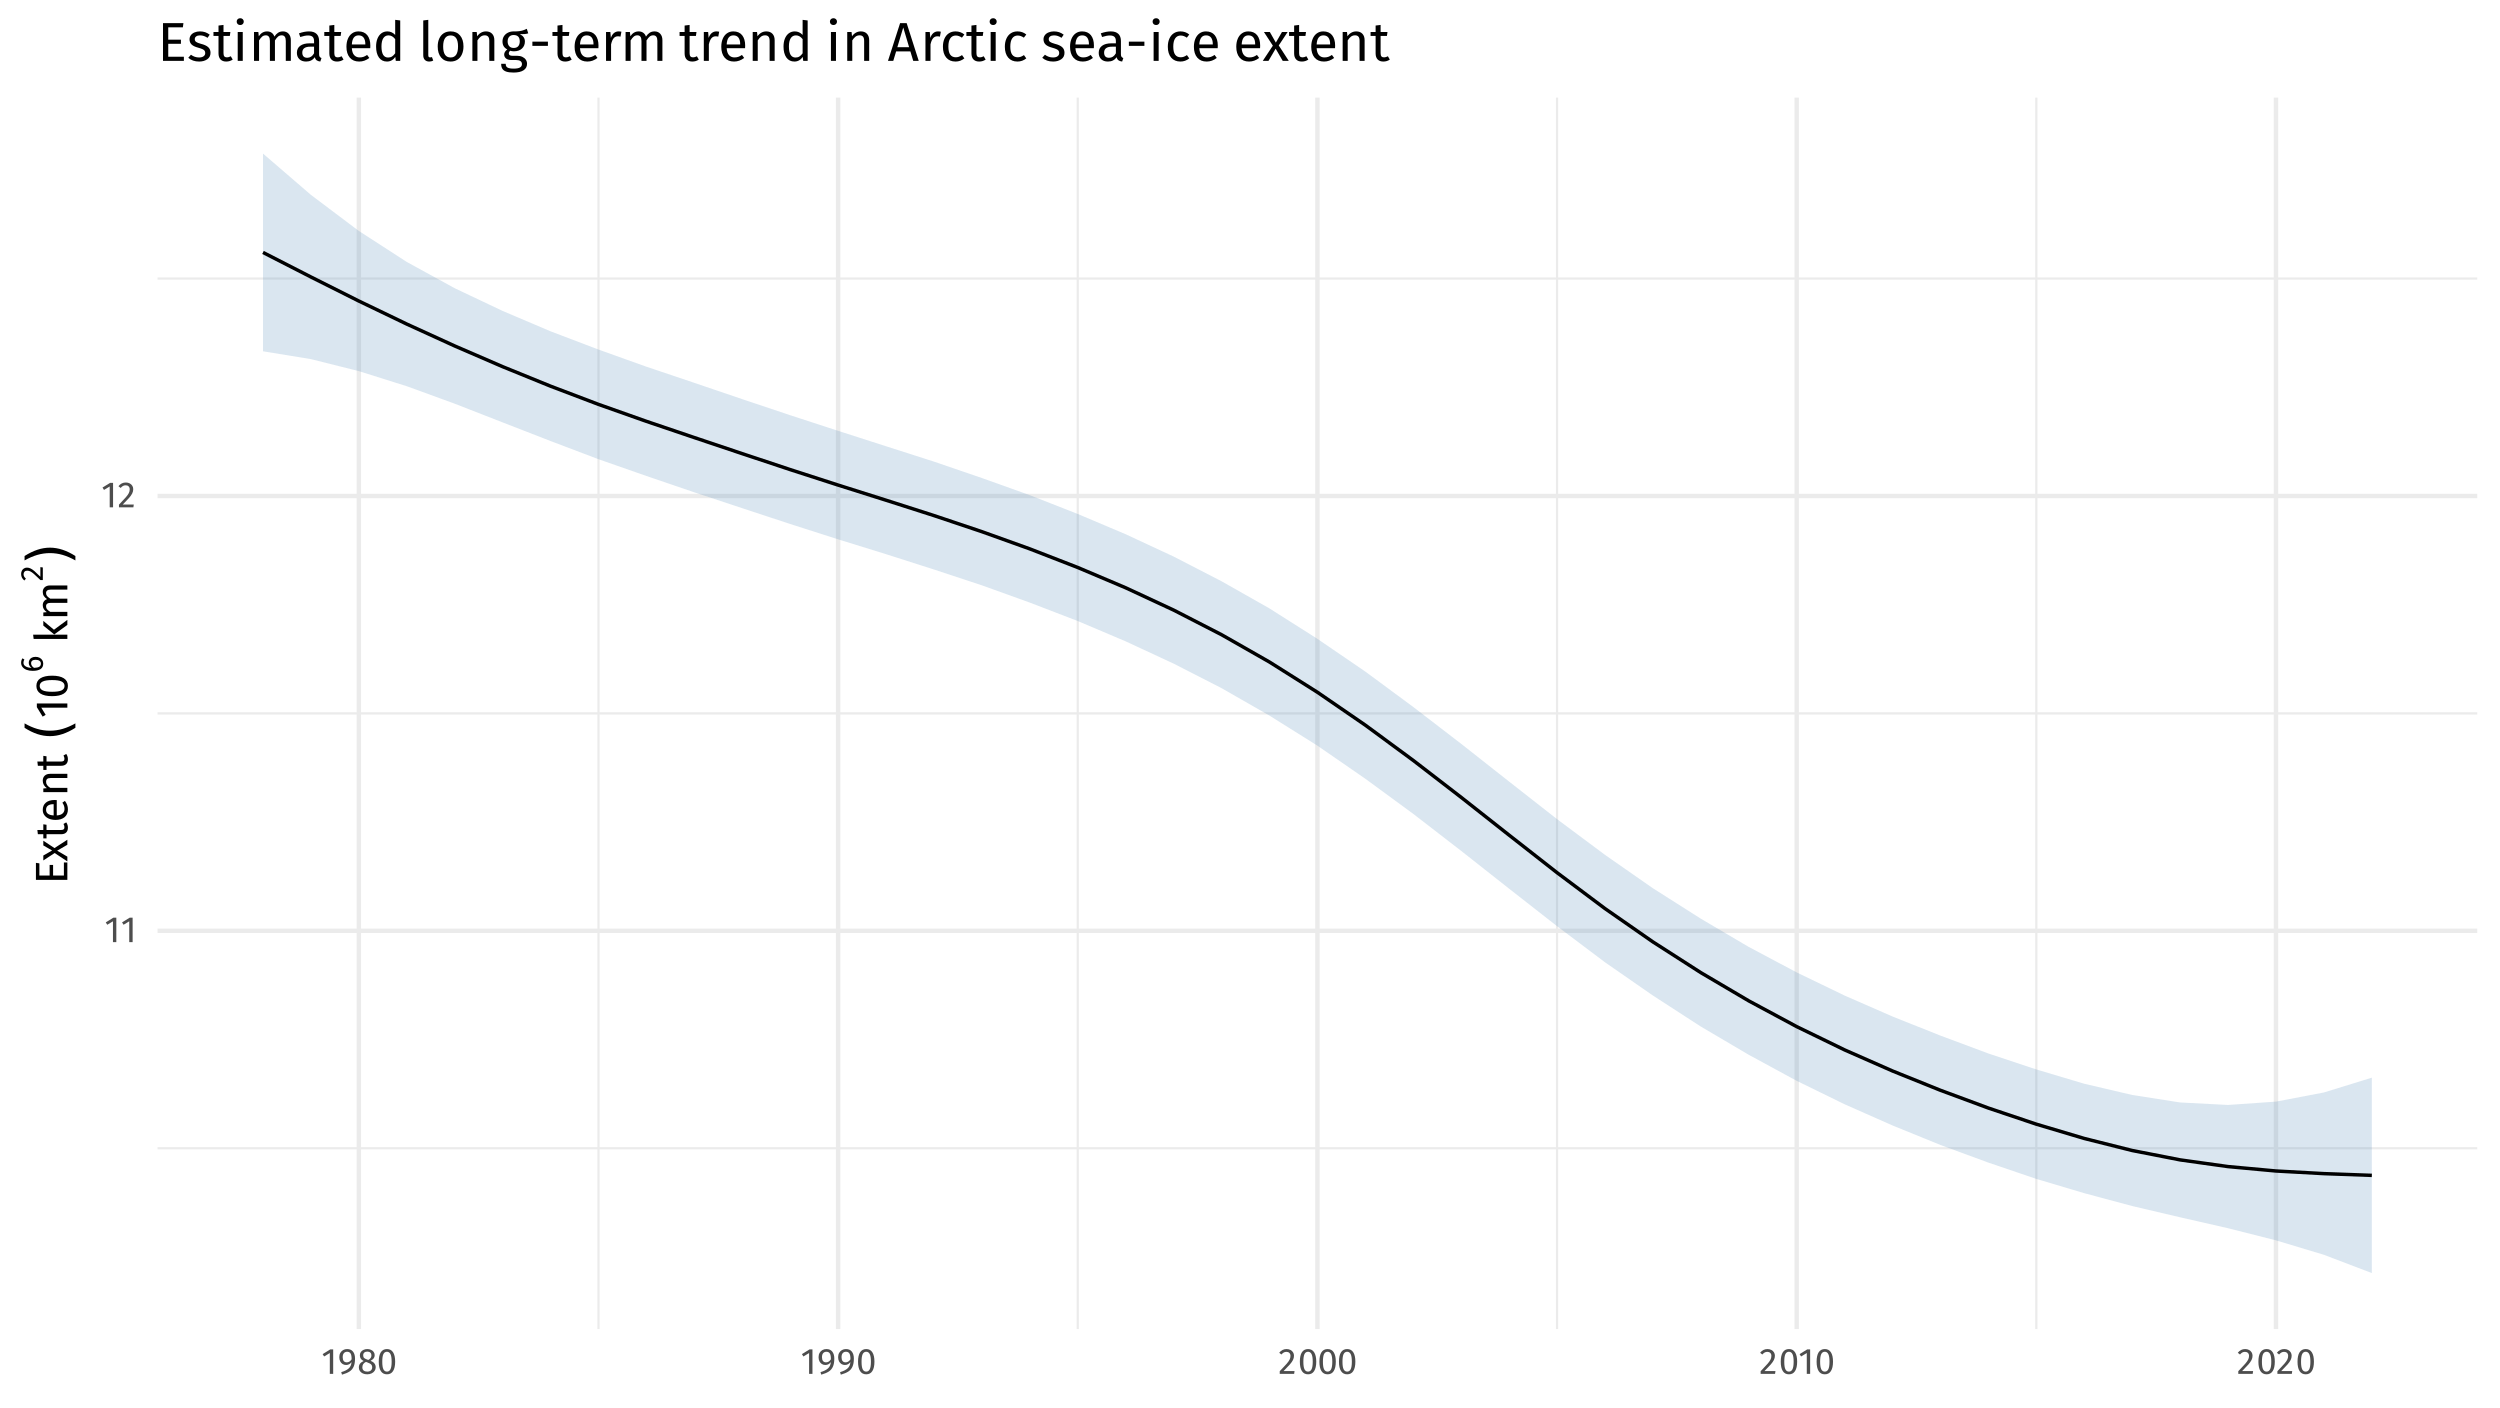 <?xml version="1.0" encoding="UTF-8"?>
<svg xmlns="http://www.w3.org/2000/svg" xmlns:xlink="http://www.w3.org/1999/xlink" width="767pt" height="432pt" viewBox="0 0 767 432" version="1.1">
<defs>
<g>
<symbol overflow="visible" id="glyph0-0">
<path style="stroke:none;" d="M 6.078 -11.766 L 6.078 3.922 L 1.375 3.922 L 1.375 -11.766 Z M 5.484 -11.188 L 2 -11.188 L 2 3.344 L 5.484 3.344 Z M 3.625 -5.047 C 4.07 -5.047 4.391 -4.926 4.578 -4.688 C 4.773 -4.445 4.875 -4.141 4.875 -3.766 C 4.875 -3.367 4.789 -3.062 4.625 -2.844 C 4.457 -2.625 4.188 -2.488 3.812 -2.438 L 3.812 -1.938 C 3.812 -1.852 3.781 -1.785 3.719 -1.734 C 3.664 -1.691 3.602 -1.672 3.531 -1.672 C 3.457 -1.672 3.391 -1.691 3.328 -1.734 C 3.273 -1.785 3.25 -1.852 3.25 -1.938 L 3.25 -2.875 C 3.645 -2.895 3.91 -2.969 4.047 -3.094 C 4.191 -3.219 4.266 -3.43 4.266 -3.734 C 4.266 -3.984 4.219 -4.176 4.125 -4.312 C 4.031 -4.445 3.848 -4.516 3.578 -4.516 C 3.367 -4.516 3.176 -4.473 3 -4.391 C 2.938 -4.367 2.891 -4.359 2.859 -4.359 C 2.773 -4.359 2.707 -4.379 2.656 -4.422 C 2.613 -4.473 2.594 -4.535 2.594 -4.609 C 2.594 -4.754 2.703 -4.863 2.922 -4.938 C 3.141 -5.008 3.375 -5.047 3.625 -5.047 Z M 3.531 -1.344 C 3.645 -1.344 3.738 -1.305 3.812 -1.234 C 3.883 -1.16 3.922 -1.066 3.922 -0.953 C 3.922 -0.828 3.883 -0.723 3.812 -0.641 C 3.738 -0.566 3.645 -0.531 3.531 -0.531 C 3.414 -0.531 3.32 -0.566 3.25 -0.641 C 3.176 -0.723 3.141 -0.828 3.141 -0.953 C 3.141 -1.066 3.176 -1.16 3.25 -1.234 C 3.32 -1.305 3.414 -1.344 3.531 -1.344 Z M 3.531 -1.344 "/>
</symbol>
<symbol overflow="visible" id="glyph0-1">
<path style="stroke:none;" d="M 3.625 -7.5 L 3.625 0 L 2.594 0 L 2.594 -6.391 L 0.844 -5.328 L 0.391 -6.062 L 2.719 -7.5 Z M 3.625 -7.5 "/>
</symbol>
<symbol overflow="visible" id="glyph0-2">
<path style="stroke:none;" d="M 2.547 -7.609 C 2.992 -7.609 3.391 -7.516 3.734 -7.328 C 4.078 -7.148 4.344 -6.906 4.531 -6.594 C 4.719 -6.289 4.812 -5.945 4.812 -5.562 C 4.812 -5.102 4.707 -4.664 4.5 -4.25 C 4.289 -3.832 3.973 -3.379 3.547 -2.891 C 3.117 -2.398 2.473 -1.723 1.609 -0.859 L 4.984 -0.859 L 4.859 0 L 0.438 0 L 0.438 -0.812 C 1.438 -1.852 2.145 -2.613 2.562 -3.094 C 2.977 -3.57 3.273 -3.988 3.453 -4.344 C 3.641 -4.707 3.734 -5.098 3.734 -5.516 C 3.734 -5.898 3.617 -6.203 3.391 -6.422 C 3.172 -6.641 2.875 -6.75 2.5 -6.75 C 2.188 -6.75 1.914 -6.688 1.688 -6.562 C 1.457 -6.438 1.211 -6.227 0.953 -5.938 L 0.281 -6.469 C 0.582 -6.852 0.922 -7.141 1.297 -7.328 C 1.672 -7.516 2.086 -7.609 2.547 -7.609 Z M 2.547 -7.609 "/>
</symbol>
<symbol overflow="visible" id="glyph0-3">
<path style="stroke:none;" d="M 2.906 -7.609 C 3.695 -7.609 4.297 -7.348 4.703 -6.828 C 5.117 -6.305 5.328 -5.594 5.328 -4.688 C 5.328 -3.664 5.188 -2.844 4.906 -2.219 C 4.633 -1.594 4.211 -1.094 3.641 -0.719 C 3.078 -0.352 2.305 -0.031 1.328 0.25 L 1.094 -0.531 C 2.094 -0.812 2.859 -1.191 3.391 -1.672 C 3.93 -2.16 4.219 -2.812 4.25 -3.625 C 4.082 -3.352 3.852 -3.133 3.562 -2.969 C 3.27 -2.801 2.941 -2.719 2.578 -2.719 C 2.191 -2.719 1.836 -2.816 1.516 -3.016 C 1.203 -3.211 0.953 -3.492 0.766 -3.859 C 0.586 -4.223 0.5 -4.645 0.5 -5.125 C 0.5 -5.633 0.609 -6.078 0.828 -6.453 C 1.047 -6.828 1.332 -7.113 1.688 -7.312 C 2.051 -7.508 2.457 -7.609 2.906 -7.609 Z M 2.797 -3.531 C 3.379 -3.531 3.875 -3.836 4.281 -4.453 C 4.289 -5.285 4.188 -5.879 3.969 -6.234 C 3.75 -6.598 3.398 -6.781 2.922 -6.781 C 2.484 -6.781 2.145 -6.633 1.906 -6.344 C 1.664 -6.062 1.547 -5.648 1.547 -5.109 C 1.547 -4.586 1.656 -4.191 1.875 -3.922 C 2.102 -3.66 2.41 -3.531 2.797 -3.531 Z M 2.797 -3.531 "/>
</symbol>
<symbol overflow="visible" id="glyph0-4">
<path style="stroke:none;" d="M 4.094 -4.016 C 5.145 -3.598 5.672 -2.926 5.672 -2 C 5.672 -1.594 5.555 -1.227 5.328 -0.906 C 5.109 -0.582 4.801 -0.328 4.406 -0.141 C 4.008 0.047 3.562 0.141 3.062 0.141 C 2.562 0.141 2.113 0.051 1.719 -0.125 C 1.332 -0.312 1.031 -0.562 0.812 -0.875 C 0.602 -1.195 0.5 -1.566 0.5 -1.984 C 0.5 -2.441 0.625 -2.828 0.875 -3.141 C 1.125 -3.461 1.492 -3.727 1.984 -3.938 C 1.586 -4.133 1.289 -4.375 1.094 -4.656 C 0.906 -4.945 0.812 -5.289 0.812 -5.688 C 0.812 -6.082 0.914 -6.426 1.125 -6.719 C 1.344 -7.008 1.625 -7.227 1.969 -7.375 C 2.32 -7.531 2.695 -7.609 3.094 -7.609 C 3.477 -7.609 3.844 -7.535 4.188 -7.391 C 4.539 -7.254 4.82 -7.039 5.031 -6.75 C 5.25 -6.457 5.359 -6.113 5.359 -5.719 C 5.359 -5.344 5.254 -5.02 5.047 -4.75 C 4.836 -4.477 4.52 -4.234 4.094 -4.016 Z M 3.094 -6.828 C 2.707 -6.828 2.398 -6.727 2.172 -6.531 C 1.941 -6.332 1.828 -6.047 1.828 -5.672 C 1.828 -5.305 1.938 -5.031 2.156 -4.844 C 2.375 -4.664 2.727 -4.492 3.219 -4.328 L 3.406 -4.266 C 3.738 -4.461 3.977 -4.664 4.125 -4.875 C 4.281 -5.094 4.359 -5.363 4.359 -5.688 C 4.359 -6.031 4.25 -6.305 4.031 -6.516 C 3.812 -6.723 3.5 -6.828 3.094 -6.828 Z M 3.078 -0.688 C 3.547 -0.688 3.914 -0.805 4.188 -1.047 C 4.457 -1.285 4.594 -1.602 4.594 -2 C 4.594 -2.258 4.539 -2.484 4.438 -2.672 C 4.332 -2.859 4.16 -3.02 3.922 -3.156 C 3.691 -3.289 3.367 -3.43 2.953 -3.578 L 2.672 -3.672 C 2.305 -3.492 2.031 -3.27 1.844 -3 C 1.664 -2.727 1.578 -2.391 1.578 -1.984 C 1.578 -1.566 1.711 -1.242 1.984 -1.016 C 2.254 -0.797 2.617 -0.688 3.078 -0.688 Z M 3.078 -0.688 "/>
</symbol>
<symbol overflow="visible" id="glyph0-5">
<path style="stroke:none;" d="M 3.125 -7.609 C 3.957 -7.609 4.582 -7.273 5 -6.609 C 5.426 -5.953 5.641 -4.992 5.641 -3.734 C 5.641 -2.484 5.426 -1.523 5 -0.859 C 4.582 -0.191 3.957 0.141 3.125 0.141 C 2.289 0.141 1.66 -0.191 1.234 -0.859 C 0.816 -1.523 0.609 -2.484 0.609 -3.734 C 0.609 -4.992 0.816 -5.953 1.234 -6.609 C 1.66 -7.273 2.289 -7.609 3.125 -7.609 Z M 3.125 -6.781 C 2.633 -6.781 2.27 -6.539 2.031 -6.062 C 1.801 -5.594 1.688 -4.816 1.688 -3.734 C 1.688 -2.66 1.801 -1.883 2.031 -1.406 C 2.27 -0.926 2.633 -0.688 3.125 -0.688 C 3.602 -0.688 3.961 -0.926 4.203 -1.406 C 4.441 -1.883 4.562 -2.66 4.562 -3.734 C 4.562 -4.805 4.441 -5.582 4.203 -6.062 C 3.961 -6.539 3.602 -6.781 3.125 -6.781 Z M 3.125 -6.781 "/>
</symbol>
<symbol overflow="visible" id="glyph1-0">
<path style="stroke:none;" d="M -14.703 -7.609 L 4.906 -7.609 L 4.906 -1.719 L -14.703 -1.719 Z M -13.969 -6.844 L -13.969 -2.484 L 4.172 -2.484 L 4.172 -6.844 Z M -6.312 -4.531 C -6.312 -5.094 -6.16 -5.492 -5.859 -5.734 C -5.566 -5.973 -5.18 -6.094 -4.703 -6.094 C -4.211 -6.094 -3.832 -5.984 -3.562 -5.766 C -3.289 -5.555 -3.117 -5.223 -3.047 -4.766 L -2.422 -4.766 C -2.316 -4.766 -2.234 -4.727 -2.172 -4.656 C -2.117 -4.582 -2.094 -4.5 -2.094 -4.406 C -2.094 -4.312 -2.117 -4.227 -2.172 -4.156 C -2.234 -4.094 -2.316 -4.062 -2.422 -4.062 L -3.594 -4.062 C -3.625 -4.551 -3.719 -4.883 -3.875 -5.062 C -4.031 -5.238 -4.297 -5.328 -4.672 -5.328 C -4.984 -5.328 -5.223 -5.266 -5.391 -5.141 C -5.555 -5.023 -5.641 -4.805 -5.641 -4.484 C -5.641 -4.211 -5.586 -3.969 -5.484 -3.75 C -5.461 -3.676 -5.453 -3.613 -5.453 -3.562 C -5.453 -3.469 -5.477 -3.391 -5.531 -3.328 C -5.594 -3.266 -5.672 -3.234 -5.766 -3.234 C -5.941 -3.234 -6.078 -3.367 -6.172 -3.641 C -6.266 -3.922 -6.312 -4.219 -6.312 -4.531 Z M -1.688 -4.406 C -1.688 -4.551 -1.641 -4.672 -1.547 -4.766 C -1.453 -4.859 -1.332 -4.906 -1.188 -4.906 C -1.039 -4.906 -0.914 -4.859 -0.812 -4.766 C -0.719 -4.672 -0.672 -4.551 -0.672 -4.406 C -0.672 -4.27 -0.719 -4.156 -0.812 -4.062 C -0.914 -3.969 -1.039 -3.922 -1.188 -3.922 C -1.332 -3.922 -1.453 -3.969 -1.547 -4.062 C -1.641 -4.156 -1.688 -4.27 -1.688 -4.406 Z M -1.688 -4.406 "/>
</symbol>
<symbol overflow="visible" id="glyph1-1">
<path style="stroke:none;" d="M -9.641 -6.625 L -8.578 -6.469 L -8.578 -2.734 L -5.438 -2.734 L -5.438 -5.984 L -4.375 -5.984 L -4.375 -2.734 L -1.062 -2.734 L -1.062 -6.734 L 0 -6.734 L 0 -1.406 L -9.641 -1.406 Z M -9.641 -6.625 "/>
</symbol>
<symbol overflow="visible" id="glyph1-2">
<path style="stroke:none;" d="M -3.953 -4.156 L 0 -6.719 L 0 -5.172 L -3.125 -3.359 L 0 -1.531 L 0 -0.062 L -3.891 -2.641 L -7.375 -0.359 L -7.375 -1.875 L -4.672 -3.422 L -7.375 -4.969 L -7.375 -6.422 Z M -3.953 -4.156 "/>
</symbol>
<symbol overflow="visible" id="glyph1-3">
<path style="stroke:none;" d="M -0.344 -5.047 C 0 -4.566 0.172 -4.02 0.172 -3.406 C 0.172 -2.781 -0.004 -2.289 -0.359 -1.938 C -0.723 -1.582 -1.25 -1.406 -1.938 -1.406 L -6.391 -1.406 L -6.391 -0.125 L -7.375 -0.125 L -7.375 -1.406 L -9.047 -1.406 L -9.203 -2.703 L -7.375 -2.703 L -7.375 -4.453 L -6.391 -4.312 L -6.391 -2.703 L -1.984 -2.703 C -1.598 -2.703 -1.316 -2.77 -1.141 -2.906 C -0.973 -3.039 -0.891 -3.266 -0.891 -3.578 C -0.891 -3.867 -0.988 -4.195 -1.188 -4.562 Z M -0.344 -5.047 "/>
</symbol>
<symbol overflow="visible" id="glyph1-4">
<path style="stroke:none;" d="M -3.906 -6.906 C -3.688 -6.906 -3.469 -6.895 -3.25 -6.875 L -3.25 -2.172 C -2.438 -2.223 -1.836 -2.426 -1.453 -2.781 C -1.066 -3.133 -0.875 -3.594 -0.875 -4.156 C -0.875 -4.508 -0.926 -4.836 -1.031 -5.141 C -1.133 -5.441 -1.301 -5.754 -1.531 -6.078 L -0.75 -6.641 C -0.133 -5.848 0.172 -4.988 0.172 -4.062 C 0.172 -3.031 -0.16 -2.227 -0.828 -1.656 C -1.504 -1.082 -2.43 -0.797 -3.609 -0.797 C -4.379 -0.797 -5.055 -0.922 -5.641 -1.172 C -6.234 -1.422 -6.695 -1.773 -7.031 -2.234 C -7.375 -2.691 -7.547 -3.234 -7.547 -3.859 C -7.547 -4.836 -7.223 -5.586 -6.578 -6.109 C -5.93 -6.641 -5.039 -6.906 -3.906 -6.906 Z M -4.281 -5.625 C -5.008 -5.625 -5.566 -5.477 -5.953 -5.188 C -6.336 -4.906 -6.531 -4.473 -6.531 -3.891 C -6.531 -2.836 -5.754 -2.266 -4.203 -2.172 L -4.203 -5.625 Z M -4.281 -5.625 "/>
</symbol>
<symbol overflow="visible" id="glyph1-5">
<path style="stroke:none;" d="M -7.547 -4.797 C -7.547 -5.473 -7.344 -6 -6.938 -6.375 C -6.539 -6.75 -5.992 -6.938 -5.297 -6.938 L 0 -6.938 L 0 -5.656 L -5.109 -5.656 C -5.629 -5.656 -5.992 -5.555 -6.203 -5.359 C -6.422 -5.16 -6.531 -4.875 -6.531 -4.5 C -6.531 -4.102 -6.414 -3.754 -6.188 -3.453 C -5.969 -3.16 -5.648 -2.883 -5.234 -2.625 L 0 -2.625 L 0 -1.328 L -7.375 -1.328 L -7.375 -2.438 L -6.281 -2.547 C -6.676 -2.805 -6.984 -3.129 -7.203 -3.516 C -7.43 -3.91 -7.547 -4.336 -7.547 -4.797 Z M -7.547 -4.797 "/>
</symbol>
<symbol overflow="visible" id="glyph1-6">
<path style="stroke:none;" d="M -9.359 -4.516 L 0 -4.516 L 0 -3.234 L -8 -3.234 L -6.656 -1.047 L -7.578 -0.484 L -9.359 -3.391 Z M -9.359 -4.516 "/>
</symbol>
<symbol overflow="visible" id="glyph1-7">
<path style="stroke:none;" d="M -9.5 -3.906 C -9.5 -4.938 -9.086 -5.719 -8.266 -6.25 C -7.441 -6.781 -6.242 -7.047 -4.672 -7.047 C -3.109 -7.047 -1.91 -6.781 -1.078 -6.25 C -0.242 -5.719 0.172 -4.938 0.172 -3.906 C 0.172 -2.875 -0.242 -2.094 -1.078 -1.562 C -1.91 -1.031 -3.109 -0.766 -4.672 -0.766 C -6.242 -0.766 -7.441 -1.031 -8.266 -1.562 C -9.086 -2.094 -9.5 -2.875 -9.5 -3.906 Z M -8.484 -3.906 C -8.484 -3.301 -8.18 -2.848 -7.578 -2.547 C -6.984 -2.254 -6.016 -2.109 -4.672 -2.109 C -3.328 -2.109 -2.352 -2.254 -1.75 -2.547 C -1.156 -2.848 -0.859 -3.301 -0.859 -3.906 C -0.859 -4.5 -1.156 -4.945 -1.75 -5.25 C -2.352 -5.551 -3.328 -5.703 -4.672 -5.703 C -6.004 -5.703 -6.973 -5.551 -7.578 -5.25 C -8.18 -4.945 -8.484 -4.5 -8.484 -3.906 Z M -8.484 -3.906 "/>
</symbol>
<symbol overflow="visible" id="glyph1-8">
<path style="stroke:none;" d="M -10.5 -2.625 L 0 -2.625 L 0 -1.328 L -10.344 -1.328 Z M -7.375 -6.859 L -4.109 -4.141 L 0 -7.172 L 0 -5.625 L -4.031 -2.703 L -7.375 -5.422 Z M -7.375 -6.859 "/>
</symbol>
<symbol overflow="visible" id="glyph1-9">
<path style="stroke:none;" d="M -7.547 -8.734 C -7.547 -9.336 -7.344 -9.82 -6.938 -10.188 C -6.531 -10.551 -5.984 -10.734 -5.297 -10.734 L 0 -10.734 L 0 -9.453 L -5.109 -9.453 C -6.055 -9.453 -6.531 -9.102 -6.531 -8.406 C -6.531 -8.051 -6.426 -7.742 -6.219 -7.484 C -6.008 -7.234 -5.68 -6.961 -5.234 -6.672 L 0 -6.672 L 0 -5.391 L -5.109 -5.391 C -6.055 -5.391 -6.531 -5.047 -6.531 -4.359 C -6.531 -3.984 -6.422 -3.664 -6.203 -3.406 C -5.992 -3.156 -5.672 -2.895 -5.234 -2.625 L 0 -2.625 L 0 -1.328 L -7.375 -1.328 L -7.375 -2.438 L -6.297 -2.547 C -7.129 -3.098 -7.547 -3.805 -7.547 -4.672 C -7.547 -5.129 -7.426 -5.52 -7.188 -5.844 C -6.957 -6.164 -6.633 -6.395 -6.219 -6.531 C -6.645 -6.82 -6.973 -7.141 -7.203 -7.484 C -7.43 -7.836 -7.547 -8.254 -7.547 -8.734 Z M -7.547 -8.734 "/>
</symbol>
<symbol overflow="visible" id="glyph2-0">
<path style="stroke:none;" d="M 2.469 -0.703 L -9.875 -0.703 L -9.875 -7.703 L 2.469 -7.703 Z M 1.703 -1.484 L 1.703 -6.922 L -9.078 -6.922 L -9.078 -1.484 Z M 1.703 -1.484 "/>
</symbol>
<symbol overflow="visible" id="glyph2-1">
<path style="stroke:none;" d=""/>
</symbol>
<symbol overflow="visible" id="glyph3-0">
<path style="stroke:none;" d="M 3.094 -0.875 L -12.344 -0.875 L -12.344 -9.625 L 3.094 -9.625 Z M 2.125 -1.859 L 2.125 -8.641 L -11.359 -8.641 L -11.359 -1.859 Z M 2.125 -1.859 "/>
</symbol>
<symbol overflow="visible" id="glyph3-1">
<path style="stroke:none;" d="M -13.281 -5.422 C -11.969 -4.66 -10.672 -4.094 -9.391 -3.719 C -8.109 -3.352 -6.812 -3.172 -5.5 -3.172 C -4.176 -3.172 -2.867 -3.359 -1.578 -3.734 C -0.297 -4.109 1 -4.672 2.312 -5.422 L 2.312 -4.062 C 0.969 -3.207 -0.348 -2.566 -1.641 -2.141 C -2.93 -1.711 -4.219 -1.5 -5.5 -1.5 C -6.77 -1.5 -8.047 -1.707 -9.328 -2.125 C -10.617 -2.551 -11.938 -3.195 -13.281 -4.062 Z M -13.281 -5.422 "/>
</symbol>
<symbol overflow="visible" id="glyph3-2">
<path style="stroke:none;" d="M -13.281 -1.406 L -13.281 -2.766 C -11.938 -3.617 -10.617 -4.258 -9.328 -4.688 C -8.047 -5.113 -6.77 -5.328 -5.5 -5.328 C -4.219 -5.328 -2.93 -5.113 -1.641 -4.688 C -0.348 -4.258 0.969 -3.617 2.312 -2.766 L 2.312 -1.406 C 1 -2.156 -0.297 -2.719 -1.578 -3.094 C -2.867 -3.469 -4.176 -3.656 -5.5 -3.656 C -6.812 -3.656 -8.109 -3.469 -9.391 -3.094 C -10.672 -2.719 -11.969 -2.156 -13.281 -1.406 Z M -13.281 -1.406 "/>
</symbol>
<symbol overflow="visible" id="glyph4-0">
<path style="stroke:none;" d="M -10.281 -5.312 L 3.422 -5.312 L 3.422 -1.203 L -10.281 -1.203 Z M -9.781 -4.797 L -9.781 -1.75 L 2.922 -1.75 L 2.922 -4.797 Z M -4.422 -3.172 C -4.422 -3.566 -4.316 -3.848 -4.109 -4.016 C -3.898 -4.18 -3.629 -4.266 -3.297 -4.266 C -2.941 -4.266 -2.672 -4.191 -2.484 -4.047 C -2.297 -3.898 -2.18 -3.66 -2.141 -3.328 L -1.688 -3.328 C -1.625 -3.328 -1.566 -3.301 -1.516 -3.25 C -1.473 -3.207 -1.453 -3.156 -1.453 -3.094 C -1.453 -3.02 -1.473 -2.957 -1.516 -2.906 C -1.566 -2.863 -1.625 -2.844 -1.688 -2.844 L -2.516 -2.844 C -2.535 -3.188 -2.598 -3.422 -2.703 -3.547 C -2.816 -3.672 -3.004 -3.734 -3.266 -3.734 C -3.484 -3.734 -3.648 -3.691 -3.766 -3.609 C -3.891 -3.523 -3.953 -3.367 -3.953 -3.141 C -3.953 -2.941 -3.914 -2.77 -3.844 -2.625 C -3.82 -2.57 -3.812 -2.531 -3.812 -2.5 C -3.812 -2.426 -3.832 -2.367 -3.875 -2.328 C -3.914 -2.285 -3.969 -2.266 -4.031 -2.266 C -4.156 -2.266 -4.25 -2.359 -4.312 -2.547 C -4.383 -2.742 -4.422 -2.953 -4.422 -3.172 Z M -1.172 -3.094 C -1.172 -3.188 -1.141 -3.266 -1.078 -3.328 C -1.016 -3.391 -0.93 -3.422 -0.828 -3.422 C -0.723 -3.422 -0.633 -3.391 -0.562 -3.328 C -0.5 -3.266 -0.469 -3.188 -0.469 -3.094 C -0.469 -2.988 -0.5 -2.906 -0.562 -2.844 C -0.633 -2.781 -0.723 -2.75 -0.828 -2.75 C -0.93 -2.75 -1.016 -2.781 -1.078 -2.844 C -1.141 -2.906 -1.172 -2.988 -1.172 -3.094 Z M -1.172 -3.094 "/>
</symbol>
<symbol overflow="visible" id="glyph4-1">
<path style="stroke:none;" d="M -4.312 -3.016 C -4.312 -3.348 -4.234 -3.648 -4.078 -3.922 C -3.922 -4.203 -3.688 -4.422 -3.375 -4.578 C -3.062 -4.742 -2.676 -4.828 -2.219 -4.828 C -1.758 -4.828 -1.348 -4.734 -0.984 -4.547 C -0.629 -4.359 -0.352 -4.109 -0.156 -3.797 C 0.031 -3.484 0.125 -3.133 0.125 -2.75 C 0.125 -1.977 -0.156 -1.414 -0.719 -1.062 C -1.289 -0.707 -2.078 -0.531 -3.078 -0.531 C -3.785 -0.531 -4.41 -0.629 -4.953 -0.828 C -5.492 -1.035 -5.91 -1.32 -6.203 -1.688 C -6.504 -2.062 -6.656 -2.504 -6.656 -3.016 C -6.656 -3.516 -6.52 -3.969 -6.25 -4.375 L -5.656 -4.016 C -5.844 -3.711 -5.938 -3.375 -5.938 -3 C -5.938 -2.531 -5.707 -2.16 -5.25 -1.891 C -4.801 -1.617 -4.203 -1.469 -3.453 -1.438 C -4.023 -1.844 -4.312 -2.367 -4.312 -3.016 Z M -0.594 -2.75 C -0.594 -3.125 -0.734 -3.41 -1.016 -3.609 C -1.305 -3.816 -1.695 -3.922 -2.188 -3.922 C -3.125 -3.922 -3.594 -3.566 -3.594 -2.859 C -3.594 -2.566 -3.508 -2.301 -3.344 -2.062 C -3.188 -1.82 -2.969 -1.617 -2.688 -1.453 C -1.969 -1.473 -1.438 -1.582 -1.094 -1.781 C -0.758 -1.988 -0.594 -2.312 -0.594 -2.75 Z M -0.594 -2.75 "/>
</symbol>
<symbol overflow="visible" id="glyph4-2">
<path style="stroke:none;" d="M -6.656 -2.234 C -6.656 -2.629 -6.578 -2.973 -6.422 -3.266 C -6.266 -3.566 -6.051 -3.797 -5.781 -3.953 C -5.508 -4.117 -5.203 -4.203 -4.859 -4.203 C -4.461 -4.203 -4.082 -4.109 -3.719 -3.922 C -3.352 -3.742 -2.957 -3.469 -2.531 -3.094 C -2.102 -2.727 -1.508 -2.164 -0.75 -1.406 L -0.75 -4.359 L 0 -4.25 L 0 -0.375 L -0.719 -0.375 C -1.625 -1.25 -2.285 -1.867 -2.703 -2.234 C -3.129 -2.609 -3.5 -2.875 -3.812 -3.031 C -4.125 -3.188 -4.457 -3.266 -4.812 -3.266 C -5.156 -3.266 -5.422 -3.164 -5.609 -2.969 C -5.805 -2.77 -5.906 -2.508 -5.906 -2.188 C -5.906 -1.914 -5.848 -1.676 -5.734 -1.469 C -5.629 -1.27 -5.445 -1.055 -5.188 -0.828 L -5.656 -0.25 C -5.988 -0.508 -6.238 -0.801 -6.406 -1.125 C -6.57 -1.457 -6.656 -1.828 -6.656 -2.234 Z M -6.656 -2.234 "/>
</symbol>
<symbol overflow="visible" id="glyph5-0">
<path style="stroke:none;" d="M 9.125 -17.641 L 9.125 5.875 L 2.062 5.875 L 2.062 -17.641 Z M 8.219 -16.766 L 2.984 -16.766 L 2.984 5 L 8.219 5 Z M 5.438 -7.578 C 6.113 -7.578 6.594 -7.395 6.875 -7.031 C 7.164 -6.676 7.312 -6.211 7.312 -5.641 C 7.312 -5.047 7.18 -4.586 6.922 -4.266 C 6.672 -3.941 6.266 -3.738 5.703 -3.656 L 5.703 -2.906 C 5.703 -2.781 5.66 -2.68 5.578 -2.609 C 5.492 -2.535 5.398 -2.5 5.297 -2.5 C 5.18 -2.5 5.082 -2.535 5 -2.609 C 4.914 -2.68 4.875 -2.781 4.875 -2.906 L 4.875 -4.312 C 5.469 -4.344 5.867 -4.453 6.078 -4.641 C 6.297 -4.828 6.406 -5.148 6.406 -5.609 C 6.406 -5.984 6.332 -6.27 6.188 -6.469 C 6.039 -6.664 5.77 -6.766 5.375 -6.766 C 5.051 -6.766 4.758 -6.703 4.5 -6.578 C 4.406 -6.547 4.332 -6.531 4.281 -6.531 C 4.156 -6.531 4.055 -6.566 3.984 -6.641 C 3.91 -6.711 3.875 -6.805 3.875 -6.922 C 3.875 -7.129 4.039 -7.289 4.375 -7.406 C 4.707 -7.52 5.062 -7.578 5.438 -7.578 Z M 5.297 -2.016 C 5.461 -2.016 5.598 -1.957 5.703 -1.844 C 5.816 -1.727 5.875 -1.586 5.875 -1.422 C 5.875 -1.242 5.816 -1.098 5.703 -0.984 C 5.598 -0.867 5.461 -0.812 5.297 -0.812 C 5.117 -0.812 4.973 -0.867 4.859 -0.984 C 4.754 -1.098 4.703 -1.242 4.703 -1.422 C 4.703 -1.586 4.754 -1.727 4.859 -1.844 C 4.973 -1.957 5.117 -2.016 5.297 -2.016 Z M 5.297 -2.016 "/>
</symbol>
<symbol overflow="visible" id="glyph5-1">
<path style="stroke:none;" d="M 7.938 -11.578 L 7.766 -10.297 L 3.281 -10.297 L 3.281 -6.516 L 7.172 -6.516 L 7.172 -5.234 L 3.281 -5.234 L 3.281 -1.281 L 8.078 -1.281 L 8.078 0 L 1.672 0 L 1.672 -11.578 Z M 7.938 -11.578 "/>
</symbol>
<symbol overflow="visible" id="glyph5-2">
<path style="stroke:none;" d="M 4 -9.047 C 4.602 -9.047 5.145 -8.961 5.625 -8.797 C 6.102 -8.629 6.562 -8.379 7 -8.047 L 6.344 -7.078 C 5.945 -7.328 5.566 -7.516 5.203 -7.641 C 4.836 -7.766 4.453 -7.828 4.047 -7.828 C 3.547 -7.828 3.148 -7.723 2.859 -7.516 C 2.566 -7.305 2.422 -7.023 2.422 -6.672 C 2.422 -6.305 2.555 -6.023 2.828 -5.828 C 3.098 -5.629 3.594 -5.43 4.312 -5.234 C 5.301 -4.992 6.035 -4.66 6.516 -4.234 C 7.004 -3.805 7.25 -3.223 7.25 -2.484 C 7.25 -1.609 6.91 -0.941 6.234 -0.484 C 5.555 -0.023 4.734 0.203 3.766 0.203 C 2.422 0.203 1.305 -0.18 0.422 -0.953 L 1.25 -1.891 C 2 -1.328 2.828 -1.047 3.734 -1.047 C 4.316 -1.047 4.773 -1.164 5.109 -1.406 C 5.453 -1.645 5.625 -1.973 5.625 -2.391 C 5.625 -2.691 5.562 -2.93 5.438 -3.109 C 5.312 -3.297 5.098 -3.457 4.797 -3.594 C 4.492 -3.738 4.055 -3.891 3.484 -4.047 C 2.535 -4.297 1.852 -4.625 1.438 -5.031 C 1.02 -5.445 0.812 -5.977 0.812 -6.625 C 0.812 -7.082 0.945 -7.5 1.219 -7.875 C 1.488 -8.25 1.867 -8.535 2.359 -8.734 C 2.848 -8.941 3.395 -9.047 4 -9.047 Z M 4 -9.047 "/>
</symbol>
<symbol overflow="visible" id="glyph5-3">
<path style="stroke:none;" d="M 6.062 -0.406 C 5.477 0 4.816 0.203 4.078 0.203 C 3.328 0.203 2.742 -0.008 2.328 -0.438 C 1.91 -0.875 1.703 -1.5 1.703 -2.312 L 1.703 -7.656 L 0.156 -7.656 L 0.156 -8.859 L 1.703 -8.859 L 1.703 -10.844 L 3.234 -11.031 L 3.234 -8.859 L 5.344 -8.859 L 5.172 -7.656 L 3.234 -7.656 L 3.234 -2.391 C 3.234 -1.93 3.316 -1.598 3.484 -1.391 C 3.648 -1.18 3.922 -1.078 4.297 -1.078 C 4.648 -1.078 5.039 -1.191 5.469 -1.422 Z M 6.062 -0.406 "/>
</symbol>
<symbol overflow="visible" id="glyph5-4">
<path style="stroke:none;" d="M 3.141 -8.859 L 3.141 0 L 1.594 0 L 1.594 -8.859 Z M 2.359 -13.094 C 2.68 -13.094 2.941 -12.992 3.141 -12.797 C 3.348 -12.598 3.453 -12.348 3.453 -12.047 C 3.453 -11.742 3.348 -11.492 3.141 -11.297 C 2.941 -11.098 2.68 -11 2.359 -11 C 2.047 -11 1.785 -11.098 1.578 -11.297 C 1.379 -11.492 1.281 -11.742 1.281 -12.047 C 1.281 -12.348 1.379 -12.598 1.578 -12.797 C 1.785 -12.992 2.047 -13.094 2.359 -13.094 Z M 2.359 -13.094 "/>
</symbol>
<symbol overflow="visible" id="glyph5-5">
<path style="stroke:none;" d="M 10.484 -9.047 C 11.211 -9.047 11.797 -8.801 12.234 -8.312 C 12.672 -7.832 12.891 -7.176 12.891 -6.344 L 12.891 0 L 11.344 0 L 11.344 -6.125 C 11.344 -7.27 10.926 -7.844 10.094 -7.844 C 9.656 -7.844 9.285 -7.719 8.984 -7.469 C 8.68 -7.219 8.359 -6.82 8.016 -6.281 L 8.016 0 L 6.469 0 L 6.469 -6.125 C 6.469 -7.27 6.051 -7.844 5.219 -7.844 C 4.77 -7.844 4.395 -7.711 4.094 -7.453 C 3.789 -7.203 3.473 -6.812 3.141 -6.281 L 3.141 0 L 1.594 0 L 1.594 -8.859 L 2.922 -8.859 L 3.062 -7.562 C 3.719 -8.551 4.566 -9.047 5.609 -9.047 C 6.16 -9.047 6.629 -8.906 7.016 -8.625 C 7.398 -8.352 7.676 -7.961 7.844 -7.453 C 8.188 -7.973 8.566 -8.367 8.984 -8.641 C 9.41 -8.91 9.91 -9.047 10.484 -9.047 Z M 10.484 -9.047 "/>
</symbol>
<symbol overflow="visible" id="glyph5-6">
<path style="stroke:none;" d="M 7.562 -2.062 C 7.562 -1.707 7.617 -1.441 7.734 -1.266 C 7.859 -1.086 8.047 -0.957 8.297 -0.875 L 7.938 0.203 C 7.477 0.148 7.109 0.023 6.828 -0.172 C 6.555 -0.379 6.352 -0.695 6.219 -1.125 C 5.625 -0.238 4.742 0.203 3.578 0.203 C 2.703 0.203 2.008 -0.039 1.5 -0.531 C 1 -1.031 0.75 -1.676 0.75 -2.469 C 0.75 -3.406 1.086 -4.125 1.766 -4.625 C 2.441 -5.133 3.406 -5.391 4.656 -5.391 L 6.016 -5.391 L 6.016 -6.047 C 6.016 -6.672 5.863 -7.117 5.562 -7.391 C 5.258 -7.66 4.797 -7.797 4.172 -7.797 C 3.516 -7.797 2.719 -7.641 1.781 -7.328 L 1.391 -8.453 C 2.492 -8.848 3.516 -9.047 4.453 -9.047 C 5.492 -9.047 6.27 -8.789 6.781 -8.281 C 7.301 -7.781 7.562 -7.055 7.562 -6.109 Z M 3.938 -0.953 C 4.812 -0.953 5.504 -1.41 6.016 -2.328 L 6.016 -4.359 L 4.859 -4.359 C 3.223 -4.359 2.406 -3.754 2.406 -2.547 C 2.406 -2.023 2.531 -1.629 2.781 -1.359 C 3.039 -1.086 3.426 -0.953 3.938 -0.953 Z M 3.938 -0.953 "/>
</symbol>
<symbol overflow="visible" id="glyph5-7">
<path style="stroke:none;" d="M 8.281 -4.688 C 8.281 -4.426 8.27 -4.16 8.25 -3.891 L 2.609 -3.891 C 2.672 -2.922 2.914 -2.207 3.344 -1.75 C 3.77 -1.289 4.316 -1.062 4.984 -1.062 C 5.41 -1.062 5.801 -1.117 6.156 -1.234 C 6.52 -1.359 6.898 -1.555 7.297 -1.828 L 7.969 -0.906 C 7.02 -0.164 5.988 0.203 4.875 0.203 C 3.633 0.203 2.672 -0.195 1.984 -1 C 1.297 -1.812 0.953 -2.922 0.953 -4.328 C 0.953 -5.242 1.098 -6.055 1.391 -6.766 C 1.691 -7.484 2.117 -8.039 2.672 -8.438 C 3.234 -8.844 3.891 -9.047 4.641 -9.047 C 5.816 -9.047 6.719 -8.66 7.344 -7.891 C 7.969 -7.117 8.281 -6.051 8.281 -4.688 Z M 6.75 -5.141 C 6.75 -6.016 6.57 -6.68 6.219 -7.141 C 5.875 -7.598 5.359 -7.828 4.672 -7.828 C 3.398 -7.828 2.711 -6.895 2.609 -5.031 L 6.75 -5.031 Z M 6.75 -5.141 "/>
</symbol>
<symbol overflow="visible" id="glyph5-8">
<path style="stroke:none;" d="M 8.453 -12.406 L 8.453 0 L 7.094 0 L 6.938 -1.219 C 6.645 -0.77 6.281 -0.422 5.844 -0.172 C 5.406 0.078 4.922 0.203 4.391 0.203 C 3.336 0.203 2.516 -0.207 1.922 -1.031 C 1.336 -1.863 1.047 -2.984 1.047 -4.391 C 1.047 -5.297 1.18 -6.098 1.453 -6.797 C 1.734 -7.504 2.133 -8.055 2.656 -8.453 C 3.188 -8.848 3.805 -9.047 4.516 -9.047 C 5.422 -9.047 6.219 -8.688 6.906 -7.969 L 6.906 -12.594 Z M 4.719 -1.031 C 5.188 -1.031 5.586 -1.133 5.922 -1.344 C 6.266 -1.562 6.594 -1.891 6.906 -2.328 L 6.906 -6.672 C 6.613 -7.047 6.301 -7.332 5.969 -7.531 C 5.633 -7.727 5.266 -7.828 4.859 -7.828 C 4.172 -7.828 3.641 -7.539 3.266 -6.969 C 2.891 -6.395 2.703 -5.547 2.703 -4.422 C 2.703 -3.273 2.875 -2.422 3.219 -1.859 C 3.57 -1.305 4.07 -1.031 4.719 -1.031 Z M 4.719 -1.031 "/>
</symbol>
<symbol overflow="visible" id="glyph5-9">
<path style="stroke:none;" d=""/>
</symbol>
<symbol overflow="visible" id="glyph5-10">
<path style="stroke:none;" d="M 3.359 0.203 C 2.785 0.203 2.332 0.031 2 -0.312 C 1.676 -0.656 1.516 -1.133 1.516 -1.75 L 1.516 -12.406 L 3.062 -12.594 L 3.062 -1.781 C 3.062 -1.531 3.102 -1.348 3.188 -1.234 C 3.27 -1.129 3.41 -1.078 3.609 -1.078 C 3.828 -1.078 4.02 -1.109 4.188 -1.172 L 4.578 -0.094 C 4.211 0.102 3.805 0.203 3.359 0.203 Z M 3.359 0.203 "/>
</symbol>
<symbol overflow="visible" id="glyph5-11">
<path style="stroke:none;" d="M 4.922 -9.047 C 6.16 -9.047 7.125 -8.629 7.812 -7.797 C 8.508 -6.973 8.859 -5.852 8.859 -4.438 C 8.859 -3.52 8.695 -2.707 8.375 -2 C 8.062 -1.301 7.609 -0.758 7.016 -0.375 C 6.422 0.008 5.719 0.203 4.906 0.203 C 3.664 0.203 2.695 -0.207 2 -1.031 C 1.301 -1.863 0.953 -2.992 0.953 -4.422 C 0.953 -5.336 1.109 -6.145 1.422 -6.844 C 1.734 -7.539 2.188 -8.082 2.781 -8.469 C 3.375 -8.852 4.086 -9.047 4.922 -9.047 Z M 4.922 -7.812 C 3.391 -7.812 2.625 -6.68 2.625 -4.422 C 2.625 -2.172 3.383 -1.047 4.906 -1.047 C 6.426 -1.047 7.188 -2.176 7.188 -4.438 C 7.188 -6.688 6.43 -7.812 4.922 -7.812 Z M 4.922 -7.812 "/>
</symbol>
<symbol overflow="visible" id="glyph5-12">
<path style="stroke:none;" d="M 5.766 -9.047 C 6.566 -9.047 7.191 -8.805 7.641 -8.328 C 8.098 -7.848 8.328 -7.188 8.328 -6.344 L 8.328 0 L 6.781 0 L 6.781 -6.125 C 6.781 -6.758 6.66 -7.203 6.422 -7.453 C 6.191 -7.711 5.848 -7.844 5.391 -7.844 C 4.922 -7.844 4.504 -7.707 4.141 -7.438 C 3.785 -7.164 3.453 -6.781 3.141 -6.281 L 3.141 0 L 1.594 0 L 1.594 -8.859 L 2.922 -8.859 L 3.062 -7.547 C 3.375 -8.016 3.758 -8.379 4.219 -8.641 C 4.688 -8.91 5.203 -9.047 5.766 -9.047 Z M 5.766 -9.047 "/>
</symbol>
<symbol overflow="visible" id="glyph5-13">
<path style="stroke:none;" d="M 8.734 -8.453 C 8.398 -8.336 8.031 -8.266 7.625 -8.234 C 7.219 -8.203 6.723 -8.188 6.141 -8.188 C 7.18 -7.707 7.703 -6.961 7.703 -5.953 C 7.703 -5.066 7.398 -4.344 6.797 -3.781 C 6.191 -3.219 5.367 -2.938 4.328 -2.938 C 3.93 -2.938 3.555 -2.992 3.203 -3.109 C 3.066 -3.016 2.957 -2.891 2.875 -2.734 C 2.801 -2.586 2.766 -2.438 2.766 -2.281 C 2.766 -1.801 3.156 -1.562 3.938 -1.562 L 5.344 -1.562 C 5.938 -1.562 6.461 -1.453 6.922 -1.234 C 7.379 -1.023 7.734 -0.734 7.984 -0.359 C 8.234 0.004 8.359 0.422 8.359 0.891 C 8.359 1.754 8.004 2.414 7.297 2.875 C 6.598 3.344 5.57 3.578 4.219 3.578 C 3.258 3.578 2.504 3.477 1.953 3.281 C 1.398 3.082 1.004 2.785 0.766 2.391 C 0.535 2.004 0.422 1.504 0.422 0.891 L 1.812 0.891 C 1.812 1.242 1.879 1.523 2.016 1.734 C 2.148 1.941 2.391 2.098 2.734 2.203 C 3.086 2.316 3.582 2.375 4.219 2.375 C 5.145 2.375 5.805 2.254 6.203 2.016 C 6.598 1.785 6.797 1.441 6.797 0.984 C 6.797 0.578 6.641 0.266 6.328 0.047 C 6.016 -0.16 5.578 -0.266 5.016 -0.266 L 3.625 -0.266 C 2.875 -0.266 2.305 -0.422 1.922 -0.734 C 1.535 -1.055 1.344 -1.461 1.344 -1.953 C 1.344 -2.242 1.426 -2.52 1.594 -2.781 C 1.758 -3.051 2 -3.297 2.312 -3.516 C 1.801 -3.773 1.426 -4.102 1.188 -4.5 C 0.945 -4.906 0.828 -5.395 0.828 -5.969 C 0.828 -6.562 0.973 -7.094 1.266 -7.562 C 1.566 -8.031 1.977 -8.395 2.5 -8.656 C 3.02 -8.914 3.598 -9.047 4.234 -9.047 C 4.93 -9.035 5.516 -9.062 5.984 -9.125 C 6.453 -9.188 6.836 -9.27 7.141 -9.375 C 7.453 -9.488 7.832 -9.645 8.281 -9.844 Z M 4.234 -7.938 C 3.648 -7.938 3.195 -7.754 2.875 -7.391 C 2.562 -7.035 2.406 -6.562 2.406 -5.969 C 2.406 -5.363 2.566 -4.879 2.891 -4.516 C 3.211 -4.148 3.672 -3.969 4.266 -3.969 C 4.867 -3.969 5.328 -4.141 5.641 -4.484 C 5.961 -4.836 6.125 -5.336 6.125 -5.984 C 6.125 -7.285 5.492 -7.938 4.234 -7.938 Z M 4.234 -7.938 "/>
</symbol>
<symbol overflow="visible" id="glyph5-14">
<path style="stroke:none;" d="M 1 -4.609 L 1 -5.906 L 5.766 -5.906 L 5.766 -4.609 Z M 1 -4.609 "/>
</symbol>
<symbol overflow="visible" id="glyph5-15">
<path style="stroke:none;" d="M 5.438 -9.047 C 5.75 -9.047 6.039 -9.016 6.312 -8.953 L 6.031 -7.438 C 5.758 -7.508 5.5 -7.547 5.25 -7.547 C 4.707 -7.547 4.266 -7.344 3.922 -6.938 C 3.586 -6.531 3.328 -5.906 3.141 -5.062 L 3.141 0 L 1.594 0 L 1.594 -8.859 L 2.922 -8.859 L 3.078 -7.047 C 3.305 -7.711 3.625 -8.211 4.031 -8.547 C 4.438 -8.879 4.906 -9.047 5.438 -9.047 Z M 5.438 -9.047 "/>
</symbol>
<symbol overflow="visible" id="glyph5-16">
<path style="stroke:none;" d="M 7.844 0 L 6.969 -2.906 L 2.594 -2.906 L 1.719 0 L 0.094 0 L 3.812 -11.578 L 5.828 -11.578 L 9.531 0 Z M 2.969 -4.203 L 6.578 -4.203 L 4.781 -10.25 Z M 2.969 -4.203 "/>
</symbol>
<symbol overflow="visible" id="glyph5-17">
<path style="stroke:none;" d="M 4.828 -9.047 C 5.348 -9.047 5.828 -8.969 6.266 -8.812 C 6.703 -8.664 7.125 -8.426 7.531 -8.094 L 6.781 -7.125 C 6.469 -7.344 6.16 -7.504 5.859 -7.609 C 5.566 -7.723 5.242 -7.781 4.891 -7.781 C 4.172 -7.781 3.613 -7.492 3.219 -6.922 C 2.82 -6.348 2.625 -5.504 2.625 -4.391 C 2.625 -3.266 2.816 -2.438 3.203 -1.906 C 3.598 -1.375 4.16 -1.109 4.891 -1.109 C 5.234 -1.109 5.551 -1.16 5.844 -1.266 C 6.133 -1.367 6.457 -1.539 6.812 -1.781 L 7.531 -0.766 C 6.719 -0.117 5.816 0.203 4.828 0.203 C 3.617 0.203 2.672 -0.195 1.984 -1 C 1.297 -1.812 0.953 -2.926 0.953 -4.344 C 0.953 -5.289 1.109 -6.113 1.422 -6.812 C 1.734 -7.52 2.176 -8.066 2.75 -8.453 C 3.332 -8.848 4.023 -9.047 4.828 -9.047 Z M 4.828 -9.047 "/>
</symbol>
<symbol overflow="visible" id="glyph5-18">
<path style="stroke:none;" d="M 4.984 -4.734 L 8.062 0 L 6.203 0 L 4.031 -3.75 L 1.828 0 L 0.078 0 L 3.172 -4.672 L 0.438 -8.859 L 2.25 -8.859 L 4.094 -5.609 L 5.969 -8.859 L 7.703 -8.859 Z M 4.984 -4.734 "/>
</symbol>
</g>
<clipPath id="clip1">
  <path d="M 48.336 351 L 760.023 351 L 760.023 353 L 48.336 353 Z M 48.336 351 "/>
</clipPath>
<clipPath id="clip2">
  <path d="M 48.336 218 L 760.023 218 L 760.023 220 L 48.336 220 Z M 48.336 218 "/>
</clipPath>
<clipPath id="clip3">
  <path d="M 48.336 85 L 760.023 85 L 760.023 86 L 48.336 86 Z M 48.336 85 "/>
</clipPath>
<clipPath id="clip4">
  <path d="M 183 29.949 L 184 29.949 L 184 407.75 L 183 407.75 Z M 183 29.949 "/>
</clipPath>
<clipPath id="clip5">
  <path d="M 330 29.949 L 331 29.949 L 331 407.75 L 330 407.75 Z M 330 29.949 "/>
</clipPath>
<clipPath id="clip6">
  <path d="M 477 29.949 L 479 29.949 L 479 407.75 L 477 407.75 Z M 477 29.949 "/>
</clipPath>
<clipPath id="clip7">
  <path d="M 624 29.949 L 626 29.949 L 626 407.75 L 624 407.75 Z M 624 29.949 "/>
</clipPath>
<clipPath id="clip8">
  <path d="M 48.336 284 L 760.023 284 L 760.023 287 L 48.336 287 Z M 48.336 284 "/>
</clipPath>
<clipPath id="clip9">
  <path d="M 48.336 151 L 760.023 151 L 760.023 153 L 48.336 153 Z M 48.336 151 "/>
</clipPath>
<clipPath id="clip10">
  <path d="M 109 29.949 L 111 29.949 L 111 407.75 L 109 407.75 Z M 109 29.949 "/>
</clipPath>
<clipPath id="clip11">
  <path d="M 256 29.949 L 258 29.949 L 258 407.75 L 256 407.75 Z M 256 29.949 "/>
</clipPath>
<clipPath id="clip12">
  <path d="M 403 29.949 L 405 29.949 L 405 407.75 L 403 407.75 Z M 403 29.949 "/>
</clipPath>
<clipPath id="clip13">
  <path d="M 550 29.949 L 552 29.949 L 552 407.75 L 550 407.75 Z M 550 29.949 "/>
</clipPath>
<clipPath id="clip14">
  <path d="M 697 29.949 L 699 29.949 L 699 407.75 L 697 407.75 Z M 697 29.949 "/>
</clipPath>
</defs>
<g id="surface11">
<rect x="0" y="0" width="767" height="432" style="fill:rgb(100%,100%,100%);fill-opacity:1;stroke:none;"/>
<g clip-path="url(#clip1)" clip-rule="nonzero">
<path style="fill:none;stroke-width:0.679;stroke-linecap:butt;stroke-linejoin:round;stroke:rgb(92.157%,92.157%,92.157%);stroke-opacity:1;stroke-miterlimit:10;" d="M 48.336 352.273 L 760.027 352.273 "/>
</g>
<g clip-path="url(#clip2)" clip-rule="nonzero">
<path style="fill:none;stroke-width:0.679;stroke-linecap:butt;stroke-linejoin:round;stroke:rgb(92.157%,92.157%,92.157%);stroke-opacity:1;stroke-miterlimit:10;" d="M 48.336 218.871 L 760.027 218.871 "/>
</g>
<g clip-path="url(#clip3)" clip-rule="nonzero">
<path style="fill:none;stroke-width:0.679;stroke-linecap:butt;stroke-linejoin:round;stroke:rgb(92.157%,92.157%,92.157%);stroke-opacity:1;stroke-miterlimit:10;" d="M 48.336 85.465 L 760.027 85.465 "/>
</g>
<g clip-path="url(#clip4)" clip-rule="nonzero">
<path style="fill:none;stroke-width:0.679;stroke-linecap:butt;stroke-linejoin:round;stroke:rgb(92.157%,92.157%,92.157%);stroke-opacity:1;stroke-miterlimit:10;" d="M 183.617 407.75 L 183.617 29.949 "/>
</g>
<g clip-path="url(#clip5)" clip-rule="nonzero">
<path style="fill:none;stroke-width:0.679;stroke-linecap:butt;stroke-linejoin:round;stroke:rgb(92.157%,92.157%,92.157%);stroke-opacity:1;stroke-miterlimit:10;" d="M 330.66 407.75 L 330.66 29.949 "/>
</g>
<g clip-path="url(#clip6)" clip-rule="nonzero">
<path style="fill:none;stroke-width:0.679;stroke-linecap:butt;stroke-linejoin:round;stroke:rgb(92.157%,92.157%,92.157%);stroke-opacity:1;stroke-miterlimit:10;" d="M 477.703 407.75 L 477.703 29.949 "/>
</g>
<g clip-path="url(#clip7)" clip-rule="nonzero">
<path style="fill:none;stroke-width:0.679;stroke-linecap:butt;stroke-linejoin:round;stroke:rgb(92.157%,92.157%,92.157%);stroke-opacity:1;stroke-miterlimit:10;" d="M 624.746 407.75 L 624.746 29.949 "/>
</g>
<g clip-path="url(#clip8)" clip-rule="nonzero">
<path style="fill:none;stroke-width:1.358;stroke-linecap:butt;stroke-linejoin:round;stroke:rgb(92.157%,92.157%,92.157%);stroke-opacity:1;stroke-miterlimit:10;" d="M 48.336 285.574 L 760.027 285.574 "/>
</g>
<g clip-path="url(#clip9)" clip-rule="nonzero">
<path style="fill:none;stroke-width:1.358;stroke-linecap:butt;stroke-linejoin:round;stroke:rgb(92.157%,92.157%,92.157%);stroke-opacity:1;stroke-miterlimit:10;" d="M 48.336 152.168 L 760.027 152.168 "/>
</g>
<g clip-path="url(#clip10)" clip-rule="nonzero">
<path style="fill:none;stroke-width:1.358;stroke-linecap:butt;stroke-linejoin:round;stroke:rgb(92.157%,92.157%,92.157%);stroke-opacity:1;stroke-miterlimit:10;" d="M 110.094 407.75 L 110.094 29.949 "/>
</g>
<g clip-path="url(#clip11)" clip-rule="nonzero">
<path style="fill:none;stroke-width:1.358;stroke-linecap:butt;stroke-linejoin:round;stroke:rgb(92.157%,92.157%,92.157%);stroke-opacity:1;stroke-miterlimit:10;" d="M 257.137 407.75 L 257.137 29.949 "/>
</g>
<g clip-path="url(#clip12)" clip-rule="nonzero">
<path style="fill:none;stroke-width:1.358;stroke-linecap:butt;stroke-linejoin:round;stroke:rgb(92.157%,92.157%,92.157%);stroke-opacity:1;stroke-miterlimit:10;" d="M 404.184 407.75 L 404.184 29.949 "/>
</g>
<g clip-path="url(#clip13)" clip-rule="nonzero">
<path style="fill:none;stroke-width:1.358;stroke-linecap:butt;stroke-linejoin:round;stroke:rgb(92.157%,92.157%,92.157%);stroke-opacity:1;stroke-miterlimit:10;" d="M 551.227 407.75 L 551.227 29.949 "/>
</g>
<g clip-path="url(#clip14)" clip-rule="nonzero">
<path style="fill:none;stroke-width:1.358;stroke-linecap:butt;stroke-linejoin:round;stroke:rgb(92.157%,92.157%,92.157%);stroke-opacity:1;stroke-miterlimit:10;" d="M 698.27 407.75 L 698.27 29.949 "/>
</g>
<path style=" stroke:none;fill-rule:nonzero;fill:rgb(27.451%,50.98%,70.588%);fill-opacity:0.2;" d="M 80.688 47.121 L 95.391 59.785 L 110.094 70.855 L 124.801 80.367 L 139.504 88.426 L 154.207 95.395 L 168.914 101.648 L 183.617 107.246 L 198.32 112.508 L 213.027 117.461 L 227.73 122.461 L 242.434 127.387 L 257.137 132.184 L 271.844 136.914 L 286.547 141.625 L 301.25 146.664 L 315.957 151.922 L 330.66 157.688 L 345.363 163.906 L 360.07 170.75 L 374.773 178.332 L 389.477 186.668 L 404.184 195.996 L 418.887 206.043 L 433.59 216.902 L 448.293 228.207 L 463 239.793 L 477.703 251.312 L 492.406 262.266 L 507.113 272.516 L 521.816 281.855 L 536.52 290.52 L 551.227 298.336 L 565.93 305.438 L 580.633 311.867 L 595.336 317.727 L 610.043 323.215 L 624.746 328.105 L 639.449 332.492 L 654.156 335.938 L 668.859 338.234 L 683.562 339 L 698.27 337.977 L 712.973 335.168 L 727.676 330.633 L 727.676 390.578 L 712.973 384.973 L 698.27 380.543 L 683.562 376.82 L 668.859 373.465 L 654.156 370.012 L 639.449 366.07 L 624.746 361.691 L 610.043 356.691 L 595.336 351.281 L 580.633 345.297 L 565.93 338.793 L 551.227 331.602 L 536.52 323.613 L 521.816 314.953 L 507.113 305.43 L 492.406 295.227 L 477.703 284.156 L 463 272.652 L 448.293 261.059 L 433.59 249.699 L 418.887 238.922 L 404.184 228.77 L 389.477 219.551 L 374.773 211.125 L 360.07 203.602 L 345.363 196.77 L 330.66 190.535 L 315.957 184.883 L 301.25 179.582 L 286.547 174.73 L 271.844 170.023 L 257.137 165.469 L 242.434 160.766 L 227.73 155.918 L 213.027 151.051 L 198.32 146.035 L 183.617 140.887 L 168.914 135.309 L 154.207 129.594 L 139.504 123.855 L 124.801 118.492 L 110.094 113.863 L 95.391 110.18 L 80.688 107.777 Z M 80.688 47.121 "/>
<path style="fill:none;stroke-width:1.067;stroke-linecap:butt;stroke-linejoin:round;stroke:rgb(0%,0%,0%);stroke-opacity:1;stroke-miterlimit:10;" d="M 80.688 77.449 L 95.391 84.98 L 110.094 92.359 L 124.801 99.43 L 139.504 106.141 L 154.207 112.496 L 168.914 118.48 L 183.617 124.066 L 198.32 129.27 L 213.027 134.254 L 227.73 139.188 L 242.434 144.074 L 257.137 148.824 L 271.844 153.469 L 286.547 158.18 L 301.25 163.121 L 315.957 168.402 L 330.66 174.109 L 345.363 180.336 L 360.07 187.176 L 374.773 194.73 L 389.477 203.109 L 404.184 212.383 L 418.887 222.48 L 433.59 233.301 L 448.293 244.633 L 463 256.223 L 477.703 267.734 L 492.406 278.746 L 507.113 288.973 L 521.816 298.406 L 536.52 307.066 L 551.227 314.969 L 565.93 322.113 L 580.633 328.582 L 595.336 334.504 L 610.043 339.953 L 624.746 344.898 L 639.449 349.281 L 654.156 352.977 L 668.859 355.852 L 683.562 357.91 L 698.27 359.262 L 712.973 360.07 L 727.676 360.605 "/>
<g style="fill:rgb(30.196%,30.196%,30.196%);fill-opacity:1;">
  <use xlink:href="#glyph0-1" x="32.062" y="289.046"/>
  <use xlink:href="#glyph0-1" x="37.062" y="289.046"/>
</g>
<g style="fill:rgb(30.196%,30.196%,30.196%);fill-opacity:1;">
  <use xlink:href="#glyph0-1" x="31.062" y="155.64"/>
  <use xlink:href="#glyph0-2" x="36.062" y="155.64"/>
</g>
<g style="fill:rgb(30.196%,30.196%,30.196%);fill-opacity:1;">
  <use xlink:href="#glyph0-1" x="98.594" y="421.499"/>
  <use xlink:href="#glyph0-3" x="103.594" y="421.499"/>
  <use xlink:href="#glyph0-4" x="109.594" y="421.499"/>
  <use xlink:href="#glyph0-5" x="115.594" y="421.499"/>
</g>
<g style="fill:rgb(30.196%,30.196%,30.196%);fill-opacity:1;">
  <use xlink:href="#glyph0-1" x="245.637" y="421.499"/>
  <use xlink:href="#glyph0-3" x="250.637" y="421.499"/>
  <use xlink:href="#glyph0-3" x="256.637" y="421.499"/>
  <use xlink:href="#glyph0-5" x="262.637" y="421.499"/>
</g>
<g style="fill:rgb(30.196%,30.196%,30.196%);fill-opacity:1;">
  <use xlink:href="#glyph0-2" x="392.184" y="421.499"/>
  <use xlink:href="#glyph0-5" x="398.184" y="421.499"/>
  <use xlink:href="#glyph0-5" x="404.184" y="421.499"/>
  <use xlink:href="#glyph0-5" x="410.184" y="421.499"/>
</g>
<g style="fill:rgb(30.196%,30.196%,30.196%);fill-opacity:1;">
  <use xlink:href="#glyph0-2" x="539.727" y="421.499"/>
  <use xlink:href="#glyph0-5" x="545.727" y="421.499"/>
  <use xlink:href="#glyph0-1" x="551.727" y="421.499"/>
  <use xlink:href="#glyph0-5" x="556.727" y="421.499"/>
</g>
<g style="fill:rgb(30.196%,30.196%,30.196%);fill-opacity:1;">
  <use xlink:href="#glyph0-2" x="686.27" y="421.499"/>
  <use xlink:href="#glyph0-5" x="692.27" y="421.499"/>
  <use xlink:href="#glyph0-2" x="698.27" y="421.499"/>
  <use xlink:href="#glyph0-5" x="704.27" y="421.499"/>
</g>
<g style="fill:rgb(0%,0%,0%);fill-opacity:1;">
  <use xlink:href="#glyph1-1" x="20.664" y="271.348"/>
</g>
<g style="fill:rgb(0%,0%,0%);fill-opacity:1;">
  <use xlink:href="#glyph1-2" x="20.664" y="264.348"/>
</g>
<g style="fill:rgb(0%,0%,0%);fill-opacity:1;">
  <use xlink:href="#glyph1-3" x="20.664" y="257.348"/>
</g>
<g style="fill:rgb(0%,0%,0%);fill-opacity:1;">
  <use xlink:href="#glyph1-4" x="20.664" y="252.348"/>
</g>
<g style="fill:rgb(0%,0%,0%);fill-opacity:1;">
  <use xlink:href="#glyph1-5" x="20.664" y="244.348"/>
</g>
<g style="fill:rgb(0%,0%,0%);fill-opacity:1;">
  <use xlink:href="#glyph1-3" x="20.664" y="236.348"/>
</g>
<g style="fill:rgb(0%,0%,0%);fill-opacity:1;">
  <use xlink:href="#glyph2-1" x="21.569" y="231.348"/>
</g>
<g style="fill:rgb(0%,0%,0%);fill-opacity:1;">
  <use xlink:href="#glyph3-1" x="20.818" y="227.348"/>
</g>
<g style="fill:rgb(0%,0%,0%);fill-opacity:1;">
  <use xlink:href="#glyph1-6" x="20.664" y="220.348"/>
  <use xlink:href="#glyph1-7" x="20.664" y="214.348"/>
</g>
<g style="fill:rgb(0%,0%,0%);fill-opacity:1;">
  <use xlink:href="#glyph4-1" x="13.136" y="206.348"/>
</g>
<g style="fill:rgb(0%,0%,0%);fill-opacity:1;">
  <use xlink:href="#glyph2-1" x="21.569" y="201.348"/>
</g>
<g style="fill:rgb(0%,0%,0%);fill-opacity:1;">
  <use xlink:href="#glyph1-8" x="20.664" y="197.348"/>
</g>
<g style="fill:rgb(0%,0%,0%);fill-opacity:1;">
  <use xlink:href="#glyph1-9" x="20.664" y="190.348"/>
</g>
<g style="fill:rgb(0%,0%,0%);fill-opacity:1;">
  <use xlink:href="#glyph4-2" x="13.136" y="178.348"/>
</g>
<g style="fill:rgb(0%,0%,0%);fill-opacity:1;">
  <use xlink:href="#glyph3-2" x="20.818" y="173.348"/>
</g>
<g style="fill:rgb(0%,0%,0%);fill-opacity:1;">
  <use xlink:href="#glyph5-1" x="48.336" y="18.681"/>
  <use xlink:href="#glyph5-2" x="57.336" y="18.681"/>
  <use xlink:href="#glyph5-3" x="65.336" y="18.681"/>
  <use xlink:href="#glyph5-4" x="71.336" y="18.681"/>
  <use xlink:href="#glyph5-5" x="76.336" y="18.681"/>
  <use xlink:href="#glyph5-6" x="90.336" y="18.681"/>
  <use xlink:href="#glyph5-3" x="99.336" y="18.681"/>
  <use xlink:href="#glyph5-7" x="105.336" y="18.681"/>
  <use xlink:href="#glyph5-8" x="114.336" y="18.681"/>
  <use xlink:href="#glyph5-9" x="124.336" y="18.681"/>
  <use xlink:href="#glyph5-10" x="128.336" y="18.681"/>
  <use xlink:href="#glyph5-11" x="133.336" y="18.681"/>
  <use xlink:href="#glyph5-12" x="143.336" y="18.681"/>
  <use xlink:href="#glyph5-13" x="153.336" y="18.681"/>
  <use xlink:href="#glyph5-14" x="162.336" y="18.681"/>
  <use xlink:href="#glyph5-3" x="169.336" y="18.681"/>
  <use xlink:href="#glyph5-7" x="175.336" y="18.681"/>
  <use xlink:href="#glyph5-15" x="184.336" y="18.681"/>
  <use xlink:href="#glyph5-5" x="190.336" y="18.681"/>
  <use xlink:href="#glyph5-9" x="204.336" y="18.681"/>
  <use xlink:href="#glyph5-3" x="208.336" y="18.681"/>
  <use xlink:href="#glyph5-15" x="214.336" y="18.681"/>
  <use xlink:href="#glyph5-7" x="220.336" y="18.681"/>
  <use xlink:href="#glyph5-12" x="229.336" y="18.681"/>
  <use xlink:href="#glyph5-8" x="239.336" y="18.681"/>
  <use xlink:href="#glyph5-9" x="249.336" y="18.681"/>
  <use xlink:href="#glyph5-4" x="253.336" y="18.681"/>
  <use xlink:href="#glyph5-12" x="258.336" y="18.681"/>
  <use xlink:href="#glyph5-9" x="268.336" y="18.681"/>
  <use xlink:href="#glyph5-16" x="272.336" y="18.681"/>
  <use xlink:href="#glyph5-15" x="282.336" y="18.681"/>
  <use xlink:href="#glyph5-17" x="288.336" y="18.681"/>
  <use xlink:href="#glyph5-3" x="296.336" y="18.681"/>
  <use xlink:href="#glyph5-4" x="302.336" y="18.681"/>
  <use xlink:href="#glyph5-17" x="307.336" y="18.681"/>
  <use xlink:href="#glyph5-9" x="315.336" y="18.681"/>
  <use xlink:href="#glyph5-2" x="319.336" y="18.681"/>
  <use xlink:href="#glyph5-7" x="327.336" y="18.681"/>
  <use xlink:href="#glyph5-6" x="336.336" y="18.681"/>
  <use xlink:href="#glyph5-14" x="345.336" y="18.681"/>
  <use xlink:href="#glyph5-4" x="352.336" y="18.681"/>
  <use xlink:href="#glyph5-17" x="357.336" y="18.681"/>
  <use xlink:href="#glyph5-7" x="365.336" y="18.681"/>
  <use xlink:href="#glyph5-9" x="374.336" y="18.681"/>
  <use xlink:href="#glyph5-7" x="378.336" y="18.681"/>
  <use xlink:href="#glyph5-18" x="387.336" y="18.681"/>
  <use xlink:href="#glyph5-3" x="395.336" y="18.681"/>
  <use xlink:href="#glyph5-7" x="401.336" y="18.681"/>
  <use xlink:href="#glyph5-12" x="410.336" y="18.681"/>
  <use xlink:href="#glyph5-3" x="420.336" y="18.681"/>
</g>
</g>
</svg>
